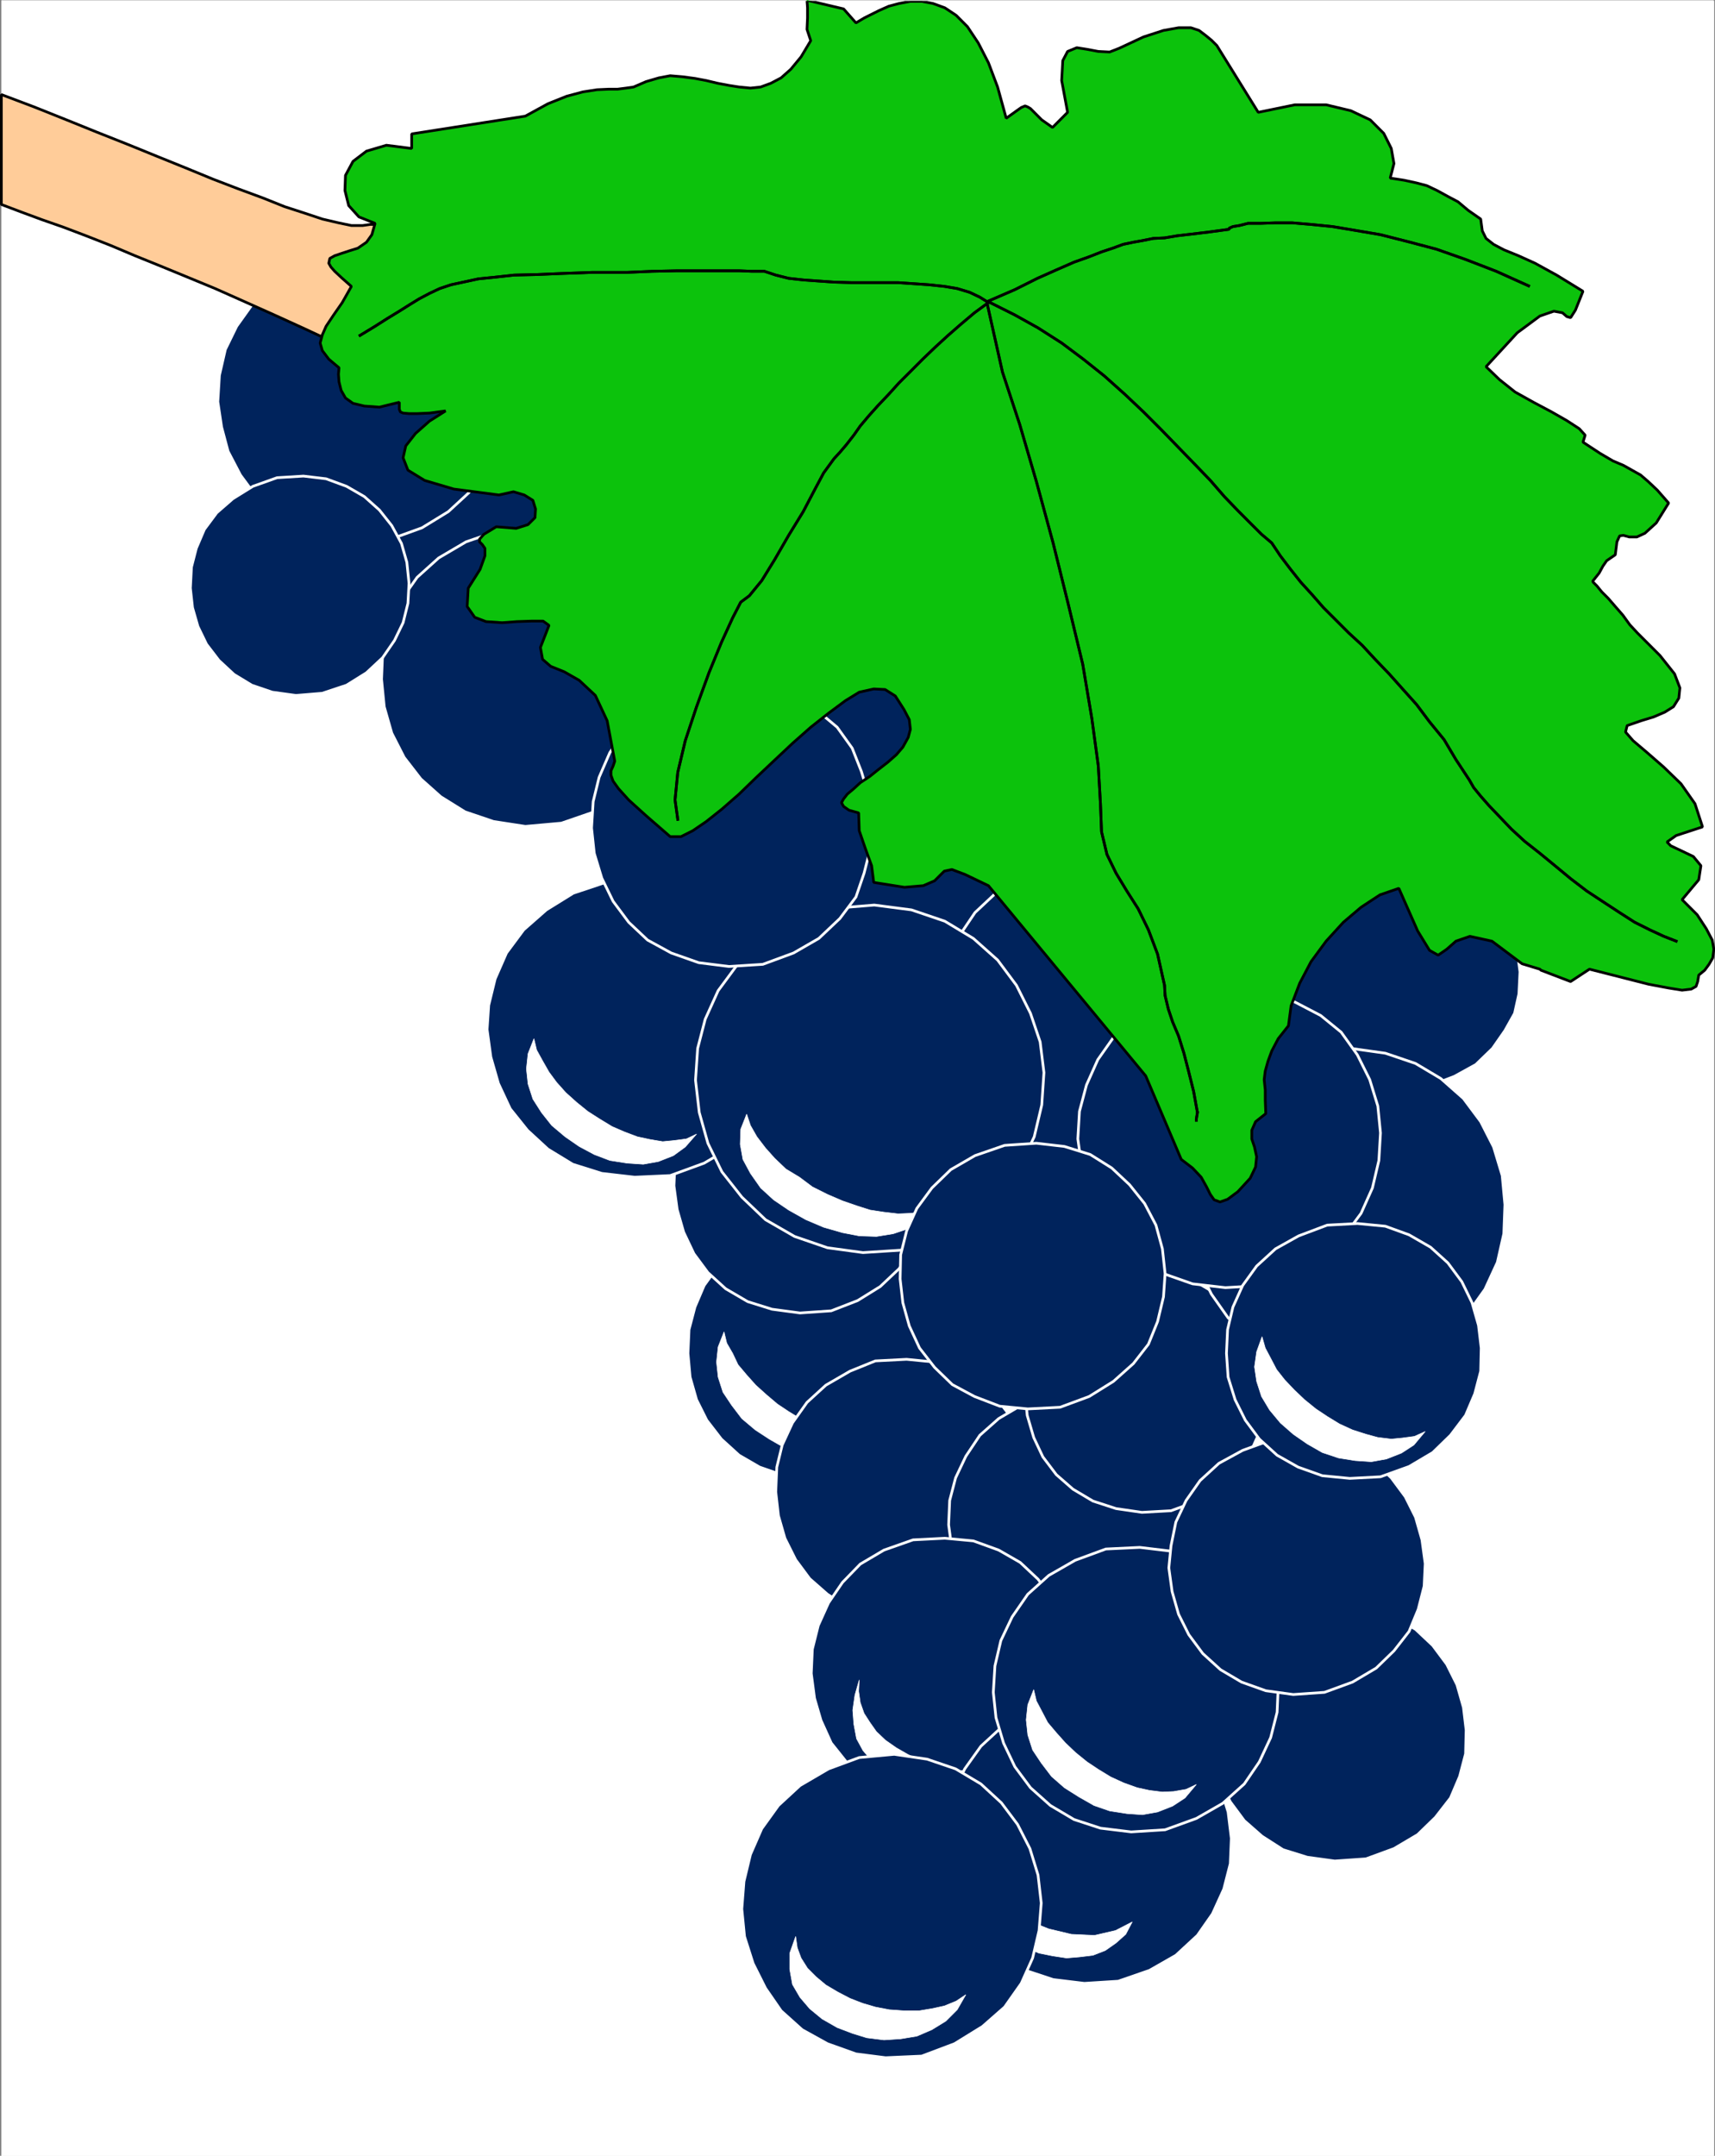 <svg xmlns="http://www.w3.org/2000/svg" width="2382.844" height="2993.499"><rect width="100%" height="100%" fill="#808080" stroke="none"/><defs><clipPath id="a"><path d="M0 0h2379.668v2992.184H0Zm0 0"/></clipPath><clipPath id="b"><path d="M440 0h1940.969v1671H440Zm0 0"/></clipPath></defs><path fill="#fff" d="M1.876 2993.5H2381.23V.354H1.876Zm0 0"/><g clip-path="url(#a)" transform="translate(1.876 1.316)"><path fill="#fff" fill-rule="evenodd" stroke="#fff" stroke-linecap="square" stroke-linejoin="bevel" stroke-miterlimit="10" stroke-width=".729" d="M0 2992.184h2379.355V-.961H0Zm0 0"/></g><path fill="#00235c" fill-rule="evenodd" stroke="#00235c" stroke-linecap="square" stroke-linejoin="bevel" stroke-miterlimit="10" stroke-width=".729" d="m1095.766 1701.214 41.89-2.242 39.7 3.75 31.418 11.934 29.902 17.242 23.188 21.676 20.215 26.207 14.222 29.176 8.961 31.414 3.75 31.468-.73 32.145-8.23 31.418-12.711 29.957-20.946 27.664-25.476 23.969-32.145 19.433-38.191 14.223-43.399 2.238-37.41-3.699-34.383-11.98-28.449-16.465-24.695-22.453-20.215-26.207-14.223-28.45-8.96-31.414-2.97-32.93 1.458-32.925 8.234-31.414 12.762-29.906 19.433-26.938 26.207-23.965 32.875-17.976zm0 0"/><path fill="none" stroke="#fff" stroke-linecap="square" stroke-linejoin="bevel" stroke-miterlimit="10" stroke-width="3.751" d="m1095.766 1701.214 41.89-2.242 39.7 3.75 31.418 11.934 29.902 17.242 23.188 21.676 20.215 26.207 14.222 29.176 8.961 31.414 3.75 31.468-.73 32.145-8.23 31.418-12.711 29.957-20.946 27.664-25.476 23.969-32.145 19.433-38.191 14.223-43.399 2.238-37.41-3.699-34.383-11.98-28.449-16.465-24.695-22.453-20.215-26.207-14.223-28.45-8.96-31.414-2.97-32.93 1.458-32.925 8.234-31.414 12.762-29.906 19.433-26.938 26.207-23.965 32.875-17.976zm0 0"/><path fill="#fff" fill-rule="evenodd" stroke="#fff" stroke-linecap="square" stroke-linejoin="bevel" stroke-miterlimit="10" stroke-width=".729" d="m1230.446 1981.093-14.223 6.723-17.195 2.969-14.223.78-17.922-2.241-17.246-3.75-17.922-6.774-18.703-8.23-17.246-10.473-15.68-10.472-15.007-12.711-14.95-13.442-12.714-14.222-11.985-14.227-7.449-15.734-8.23-14.223-3.75-15.68-8.235 20.942-2.238 20.945 2.238 20.945 6.723 20.946 11.98 17.972 14.227 18.703 18.703 15.735 19.434 12.715 20.941 11.98 21.727 7.45 23.914 4.48 22.457.785 20.941-3.754 19.488-7.5 16.461-11.934zm0 0"/><path fill="#00235c" fill-rule="evenodd" stroke="#00235c" stroke-linecap="square" stroke-linejoin="bevel" stroke-miterlimit="10" stroke-width=".729" d="m1216.223 1889.761 43.399-2.238 38.187 3.75 33.66 11.984 29.957 16.461 24.641 23.914 20.215 26.207 14.226 28.45 10.47 31.414 2.241 33.656-1.46 32.93-7.5 31.464-12.715 31.418-20.942 27.665-26.207 24.695-32.926 19.488-40.379 14.168-43.398 3.024-36.68-5.262-32.199-10.473-29.176-18.703-24.695-21.676-19.434-26.203-14.953-29.906-9.011-31.469-3.7-32.926 1.461-34.386 7.5-30.688 14.223-30.687 20.215-28.446 26.156-23.914 33.656-19.488zm0 0"/><path fill="none" stroke="#fff" stroke-linecap="square" stroke-linejoin="bevel" stroke-miterlimit="10" stroke-width="3.751" d="m1216.223 1889.761 43.399-2.238 38.187 3.75 33.66 11.984 29.957 16.461 24.641 23.914 20.215 26.207 14.226 28.45 10.47 31.414 2.241 33.656-1.46 32.93-7.5 31.464-12.715 31.418-20.942 27.665-26.207 24.695-32.926 19.488-40.379 14.168-43.398 3.024-36.68-5.262-32.199-10.473-29.176-18.703-24.695-21.676-19.434-26.203-14.953-29.906-9.011-31.469-3.7-32.926 1.461-34.386 7.5-30.688 14.223-30.687 20.215-28.446 26.156-23.914 33.656-19.488zm0 0"/><path fill="#00235c" fill-rule="evenodd" stroke="#00235c" stroke-linecap="square" stroke-linejoin="bevel" stroke-miterlimit="10" stroke-width=".729" d="m1240.919 940.968 48.66-3.02 43.398 3.75 37.41 13.493 34.387 19.434 28.445 26.206 22.454 29.907 15.734 32.926 11.934 35.168 3.75 38.191-1.458 37.406-9.015 35.168-15.684 35.899-23.965 31.414-28.445 26.937-38.137 22.453-45.64 17.246-47.88 2.239-41.16-5.262-38.917-11.98-29.907-20.165-29.226-26.207-21.676-29.175-15.734-33.657-10.473-36.68-5.207-36.675.727-38.191 9.746-36.625 16.46-33.708 22.458-32.93 29.175-26.152 37.407-21.726zm0 0"/><path fill="none" stroke="#000" stroke-linecap="square" stroke-linejoin="bevel" stroke-miterlimit="10" stroke-width="3.751" d="m1240.919 940.968 48.66-3.02 43.398 3.75 37.41 13.493 34.387 19.434 28.445 26.206 22.454 29.907 15.734 32.926 11.934 35.168 3.75 38.191-1.458 37.406-9.015 35.168-15.684 35.899-23.965 31.414-28.445 26.937-38.137 22.453-45.64 17.246-47.88 2.239-41.16-5.262-38.917-11.98-29.907-20.165-29.226-26.207-21.676-29.175-15.734-33.657-10.473-36.68-5.207-36.675.727-38.191 9.746-36.625 16.46-33.708 22.458-32.93 29.175-26.152 37.407-21.726zm0 0"/><path fill="#00235c" fill-rule="evenodd" stroke="#00235c" stroke-linecap="square" stroke-linejoin="bevel" stroke-miterlimit="10" stroke-width=".729" d="m1457.915 1935.402 43.398-2.238 38.191 3.75 33.657 11.98 29.902 16.465 25.48 23.965 19.43 26.156 14.227 28.445 10.469 31.418 2.242 34.438-.73 32.144-8.231 31.469-12.766 31.418-20.941 27.664-26.156 24.695-32.926 19.485-40.43 14.222-43.402 2.973-36.625-5.21-33.707-10.524-28.395-17.922-25.476-22.457-19.434-26.207-14.223-29.903-8.965-31.468-4.48-32.875 1.461-33.711 8.23-31.414 14.223-29.961 19.488-29.176 26.153-23.184 34.437-20.214zm0 0"/><path fill="none" stroke="#fff" stroke-linecap="square" stroke-linejoin="bevel" stroke-miterlimit="10" stroke-width="3.751" d="m1457.915 1935.402 43.398-2.238 38.191 3.75 33.657 11.98 29.902 16.465 25.48 23.965 19.43 26.156 14.227 28.445 10.469 31.418 2.242 34.438-.73 32.144-8.231 31.469-12.766 31.418-20.941 27.664-26.156 24.695-32.926 19.485-40.43 14.222-43.402 2.973-36.625-5.21-33.707-10.524-28.395-17.922-25.476-22.457-19.434-26.207-14.223-29.903-8.965-31.468-4.48-32.875 1.461-33.711 8.23-31.414 14.223-29.961 19.488-29.176 26.153-23.184 34.437-20.214zm0 0"/><path fill="#00235c" fill-rule="evenodd" stroke="#00235c" stroke-linecap="square" stroke-linejoin="bevel" stroke-miterlimit="10" stroke-width=".729" d="m574.247 516.667 43.398-2.242 38.192 3.754 33.656 11.98 29.957 17.196 24.64 23.184 20.215 26.207 14.227 28.445L789 656.609l2.242 34.437-.73 32.145-8.231 31.418-12.711 31.469-20.945 27.664-26.207 24.695-32.926 19.434-40.38 15.004-43.398 2.242-36.68-5.266-33.656-10.469-29.175-17.976-24.696-22.403-19.484-26.207-14.223-29.957-8.964-31.418-4.48-32.925 1.51-33.657 8.235-31.418 14.168-29.957 19.488-29.175 26.153-23.184 33.71-19.484zm0 0"/><path fill="none" stroke="#000" stroke-linecap="square" stroke-linejoin="bevel" stroke-miterlimit="10" stroke-width="3.751" d="m574.247 516.667 43.398-2.242 38.192 3.754 33.656 11.98 29.957 17.196 24.64 23.184 20.215 26.207 14.227 28.445L789 656.609l2.242 34.437-.73 32.145-8.231 31.418-12.711 31.469-20.945 27.664-26.207 24.695-32.926 19.434-40.38 15.004-43.398 2.242-36.68-5.266-33.656-10.469-29.175-17.976-24.696-22.403-19.484-26.207-14.223-29.957-8.964-31.418-4.48-32.925 1.51-33.657 8.235-31.418 14.168-29.957 19.488-29.175 26.153-23.184 33.71-19.484zm0 0"/><path fill="#00235c" fill-rule="evenodd" stroke="#00235c" stroke-linecap="square" stroke-linejoin="bevel" stroke-miterlimit="10" stroke-width=".729" d="m1345.692 2503.398 40.375-15.008 34.441-20.941 26.934-24.696 20.945-28.449 13.493-31.414 7.449-32.93 3.023-33.656-3.75-32.926-9.742-32.925-15.684-29.907-20.945-27.718-24.695-23.184-29.957-17.195-35.168-12.762-39.649-3.7-44.129 2.24-40.43 14.222-32.925 19.433-24.695 25.426-19.434 28.445-14.223 31.418-8.23 32.926-1.512 33.711 4.531 34.387 8.961 30.687 14.223 31.414 20.945 26.207 22.457 23.965 28.395 17.922 35.168 11.984 39.7 5.262zm0 0"/><path fill="none" stroke="#fff" stroke-linecap="square" stroke-linejoin="bevel" stroke-miterlimit="10" stroke-width="3.751" d="m1345.692 2503.398 40.375-15.008 34.441-20.941 26.934-24.696 20.945-28.449 13.493-31.414 7.449-32.93 3.023-33.656-3.75-32.926-9.742-32.925-15.684-29.907-20.945-27.718-24.695-23.184-29.957-17.195-35.168-12.762-39.649-3.7-44.129 2.24-40.43 14.222-32.925 19.433-24.695 25.426-19.434 28.445-14.223 31.418-8.23 32.926-1.512 33.711 4.531 34.387 8.961 30.687 14.223 31.414 20.945 26.207 22.457 23.965 28.395 17.922 35.168 11.984 39.7 5.262zm0 0"/><path fill="#fff" fill-rule="evenodd" stroke="#fff" stroke-linecap="square" stroke-linejoin="bevel" stroke-miterlimit="10" stroke-width=".729" d="m1399.563 2446.503-15.734 6.72-15.684 3.753-18.703 1.512h-16.465l-18.703-2.242-17.973-5.262-18.707-6.723-16.46-8.23-15.684-8.961-15.004-10.473-12.711-11.984-8.961-12.711-8.234-12.766-5.262-14.953-2.238-15.68.78-15.734-5.991 20.945-3.024 20.942 1.512 19.488 3.75 20.16 8.96 16.465 13.497 15.734 14.172 14.953 18.754 11.255 19.433 9.69 19.434 5.99 20.945 3.023h22.454l19.488-5.262 19.43-8.235 17.195-12.71zm0 0"/><path fill="#00235c" fill-rule="evenodd" stroke="#00235c" stroke-linecap="square" stroke-linejoin="bevel" stroke-miterlimit="10" stroke-width=".729" d="m1471.407 2361.945 47.101-2.969 42.668 5.207 36.68 11.985 32.926 19.433 27.664 24.695 21.676 29.176 15.734 32.93 10.473 33.707 4.48 36.625-1.46 35.219-9.013 35.168-15.683 34.386-20.945 29.957-29.957 27.668-36.676 20.942-43.403 15.007-47.097 2.97-43.399-5.262-35.949-11.934-32.926-19.484-27.668-24.696-22.453-29.176-15.683-32.144-10.473-35.168-3.75-35.95 2.969-36.679 7.504-35.168 15.683-32.144 22.453-31.47 28.446-26.152 36.68-20.945zm0 0"/><path fill="none" stroke="#fff" stroke-linecap="square" stroke-linejoin="bevel" stroke-miterlimit="10" stroke-width="3.751" d="m1471.407 2361.945 47.101-2.969 42.668 5.207 36.68 11.985 32.926 19.433 27.664 24.695 21.676 29.176 15.734 32.93 10.473 33.707 4.48 36.625-1.46 35.219-9.013 35.168-15.683 34.386-20.945 29.957-29.957 27.668-36.676 20.942-43.403 15.007-47.097 2.97-43.399-5.262-35.949-11.934-32.926-19.484-27.668-24.696-22.453-29.176-15.683-32.144-10.473-35.168-3.75-35.95 2.969-36.679 7.504-35.168 15.683-32.144 22.453-31.47 28.446-26.152 36.68-20.945zm0 0"/><path fill="#fff" fill-rule="evenodd" stroke="#fff" stroke-linecap="square" stroke-linejoin="bevel" stroke-miterlimit="10" stroke-width=".729" d="m818.962 1085.39-15.735 5.211-17.195 3.02h-19.485l-19.433-3.02-20.945-5.992-20.942-8.23-20.945-8.961-20.996-11.985-17.922-12.71-18.707-14.227-15.73-15.735-12.715-15.68-10.473-15.734-6.719-17.191-3.754-17.196 1.512-15.734-11.98 22.457-5.266 23.184 1.512 22.453 7.503 22.457 11.93 20.945 15.735 19.434 19.433 17.242 22.457 15.684 23.184 11.253 24.695 9.692 25.477 5.988 24.695 3.024 23.184-3.024 22.457-5.988 19.433-13.442zm754.198 1583.371-23.187 11.93-29.226 6.773-32.145-1.508-31.418-7.503-29.957-11.93-25.426-17.246-15.734-20.946-5.938-24.695-5.261 19.485-1.512 17.195 3.75 17.191 8.234 14.223 10.47 12.715 14.226 10.472 15.734 9.743 17.922 7.5 18.703 3.754 19.484 2.968 17.922-1.511 18.707-2.239 17.243-6.722 14.953-10.473 13.441-11.98zm0 0"/><path fill="#00235c" fill-rule="evenodd" stroke="#00235c" stroke-linecap="square" stroke-linejoin="bevel" stroke-miterlimit="10" stroke-width=".729" d="m459.782 358.804 46.422-3.75 43.347 5.207 36.68 12.766 32.926 19.433 26.933 23.965 22.457 29.907 15.735 31.418 10.472 35.167 3.7 35.165-.73 36.68-9.743 35.167-14.223 34.438-22.402 29.906-28.45 26.207-36.675 22.453-43.402 15.684-47.149 2.293-42.617-5.262-38.191-12.715-32.875-19.484-26.934-25.426-20.996-28.445-17.195-32.926-8.961-33.66-5.262-35.164 2.238-36.68 8.235-35.898 15.734-32.196 22.453-31.418 28.395-26.207 36.68-20.941zm0 0"/><path fill="none" stroke="#fff" stroke-linecap="square" stroke-linejoin="bevel" stroke-miterlimit="10" stroke-width="3.751" d="m459.782 358.804 46.422-3.75 43.347 5.207 36.68 12.766 32.926 19.433 26.933 23.965 22.457 29.907 15.735 31.418 10.472 35.167 3.7 35.165-.73 36.68-9.743 35.167-14.223 34.438-22.402 29.906-28.45 26.207-36.675 22.453-43.402 15.684-47.149 2.293-42.617-5.262-38.191-12.715-32.875-19.484-26.934-25.426-20.996-28.445-17.195-32.926-8.961-33.66-5.262-35.164 2.238-36.68 8.235-35.898 15.734-32.196 22.453-31.418 28.395-26.207 36.68-20.941zm0 0"/><path fill="#00235c" fill-rule="evenodd" stroke="#00235c" stroke-linecap="square" stroke-linejoin="bevel" stroke-miterlimit="10" stroke-width=".729" d="m1642.711 1566.535-44.855 23.914-42.672 14.222-41.887 3.75-40.43-3.75-36.628-11.984-34.438-17.922-29.902-23.234-24.695-29.176-19.488-32.93-14.954-35.168-7.5-35.168v-38.136l7.5-38.918 17.196-38.188 24.695-36.629 35.95-33.707 23.183-13.441zm0 0"/><path fill="none" stroke="#fff" stroke-linecap="square" stroke-linejoin="bevel" stroke-miterlimit="10" stroke-width="3.751" d="m1642.711 1566.535-44.855 23.914-42.672 14.222-41.887 3.75-40.43-3.75-36.628-11.984-34.438-17.922-29.902-23.234-24.695-29.176-19.488-32.93-14.954-35.168-7.5-35.168v-38.136l7.5-38.918 17.196-38.188 24.695-36.629 35.95-33.707 23.183-13.441zm0 0"/><path fill="#00235c" fill-rule="evenodd" stroke="#00235c" stroke-linecap="square" stroke-linejoin="bevel" stroke-miterlimit="10" stroke-width=".729" d="m1985.426 1508.128 35.168-13.441 29.907-16.46 23.234-22.458 17.195-24.695 13.442-23.965 5.992-26.938 1.508-30.632-3.75-28.45-8.23-27.715-12.716-26.156-18.703-23.234-21.672-20.945-26.207-14.223-29.957-10.473-35.898-3.699-37.406 2.242-35.168 12.711-30.688 17.192-23.183 20.945-17.196 24.695-12.71 27.719-6.774 27.664-1.457 29.957 2.969 28.395 8.96 26.207 12.766 23.964 17.192 23.184 22.457 20.945 26.152 14.223 31.418 10.473 35.168 5.261zm0 0"/><path fill="none" stroke="#fff" stroke-linecap="square" stroke-linejoin="bevel" stroke-miterlimit="10" stroke-width="3.751" d="m1985.426 1508.128 35.168-13.441 29.907-16.46 23.234-22.458 17.195-24.695 13.442-23.965 5.992-26.938 1.508-30.632-3.75-28.45-8.23-27.715-12.716-26.156-18.703-23.234-21.672-20.945-26.207-14.223-29.957-10.473-35.898-3.699-37.406 2.242-35.168 12.711-30.688 17.192-23.183 20.945-17.196 24.695-12.71 27.719-6.774 27.664-1.457 29.957 2.969 28.395 8.96 26.207 12.766 23.964 17.192 23.184 22.457 20.945 26.152 14.223 31.418 10.473 35.168 5.261zm0 0"/><path fill="#00235c" fill-rule="evenodd" stroke="#00235c" stroke-linecap="square" stroke-linejoin="bevel" stroke-miterlimit="10" stroke-width=".729" d="m1154.899 1820.21 36.68-14.226 31.418-19.484 26.152-24.696 20.945-27.664 12.766-31.418 8.23-31.469 1.457-32.144-4.48-34.438-8.96-31.418-14.224-28.445-19.433-26.152-25.477-23.969-28.394-16.46-31.469-11.985-38.137-3.75-42.668 2.238-39.648 14.223-33.656 20.214-26.207 23.188-19.434 29.176-14.223 29.957-8.234 31.414-1.508 33.656 4.48 32.93 9.012 31.468 14.223 29.903 19.434 26.207 24.695 22.457 30.687 17.922 33.657 10.523 38.918 5.211zm0 0"/><path fill="none" stroke="#fff" stroke-linecap="square" stroke-linejoin="bevel" stroke-miterlimit="10" stroke-width="3.751" d="m1154.899 1820.21 36.68-14.226 31.418-19.484 26.152-24.696 20.945-27.664 12.766-31.418 8.23-31.469 1.457-32.144-4.48-34.438-8.96-31.418-14.224-28.445-19.433-26.152-25.477-23.969-28.394-16.46-31.469-11.985-38.137-3.75-42.668 2.238-39.648 14.223-33.656 20.214-26.207 23.188-19.434 29.176-14.223 29.957-8.234 31.414-1.508 33.656 4.48 32.93 9.012 31.468 14.223 29.903 19.434 26.207 24.695 22.457 30.687 17.922 33.657 10.523 38.918 5.211zm0 0"/><path fill="#00235c" fill-rule="evenodd" stroke="#00235c" stroke-linecap="square" stroke-linejoin="bevel" stroke-miterlimit="10" stroke-width=".729" d="m843.602 1224.55 50.172-4.48 45.64 5.21 38.919 15.005 35.168 19.433 29.175 26.207 23.184 29.903 17.195 33.71 10.473 36.626 3.75 38.191-1.512 35.164-8.96 36.68-15.735 35.168-23.184 32.926-31.418 28.394-38.136 22.457-47.149 17.246-49.39 2.238-45.641-5.261-40.43-12.711-34.386-20.946-28.446-26.207-23.965-29.906-16.414-35.168-10.523-36.676-5.211-38.191 2.242-33.656 8.961-36.676 15.734-35.898 23.914-32.2 31.47-27.664 37.405-23.183zm0 0"/><path fill="none" stroke="#fff" stroke-linecap="square" stroke-linejoin="bevel" stroke-miterlimit="10" stroke-width="3.751" d="m843.602 1224.55 50.172-4.48 45.64 5.21 38.919 15.005 35.168 19.433 29.175 26.207 23.184 29.903 17.195 33.71 10.473 36.626 3.75 38.191-1.512 35.164-8.96 36.68-15.735 35.168-23.184 32.926-31.418 28.394-38.136 22.457-47.149 17.246-49.39 2.238-45.641-5.261-40.43-12.711-34.386-20.946-28.446-26.207-23.965-29.906-16.414-35.168-10.523-36.676-5.211-38.191 2.242-33.656 8.961-36.676 15.734-35.898 23.914-32.2 31.47-27.664 37.405-23.183zm0 0"/><path fill="#00235c" fill-rule="evenodd" stroke="#00235c" stroke-linecap="square" stroke-linejoin="bevel" stroke-miterlimit="10" stroke-width=".729" d="m1823.032 2232.476 41.941-2.969 38.863 4.48 32.93 11.2 29.957 17.246 23.914 22.457 19.485 26.152 14.222 28.446 8.961 31.418 3.754 31.468-.781 32.926-8.234 31.418-12.711 29.906-20.946 26.934-24.695 23.969-32.926 19.43-38.867 14.226-43.398 3.02-38.192-5.262-33.656-10.473-29.176-18.703-24.695-21.672-19.434-26.207-14.222-29.176-9.743-31.468-2.242-31.418 1.512-32.145 7.45-31.469 13.495-29.906 19.434-27.664 26.207-23.238 32.926-18.703zm0 0"/><path fill="none" stroke="#fff" stroke-linecap="square" stroke-linejoin="bevel" stroke-miterlimit="10" stroke-width="3.751" d="m1823.032 2232.476 41.941-2.969 38.863 4.48 32.93 11.2 29.957 17.246 23.914 22.457 19.485 26.152 14.222 28.446 8.961 31.418 3.754 31.468-.781 32.926-8.234 31.418-12.711 29.906-20.946 26.934-24.695 23.969-32.926 19.43-38.867 14.226-43.398 3.02-38.192-5.262-33.656-10.473-29.176-18.703-24.695-21.672-19.434-26.207-14.222-29.176-9.743-31.468-2.242-31.418 1.512-32.145 7.45-31.469 13.495-29.906 19.434-27.664 26.207-23.238 32.926-18.703zm0 0"/><path fill="#00235c" fill-rule="evenodd" stroke="#00235c" stroke-linecap="square" stroke-linejoin="bevel" stroke-miterlimit="10" stroke-width=".729" d="m1627.032 2097.796 36.676-13.441 29.906-17.973 24.695-23.968 18.703-24.696 12.715-28.394 6.719-29.957 2.242-30.688-3.7-29.902-9.015-29.957-13.441-26.207-17.973-24.645-23.914-20.996-26.937-15.683-31.465-11.98-36.63-3.755-39.698 3.024-35.899 12.71-31.414 17.926-23.969 22.453-19.43 26.207-11.984 27.665-7.449 29.957-1.512 29.906 2.97 29.957 9.01 30.687 12.716 26.938 18.703 24.695 23.184 20.215 27.667 16.461 32.196 10.473 35.898 5.21zm0 0"/><path fill="none" stroke="#fff" stroke-linecap="square" stroke-linejoin="bevel" stroke-miterlimit="10" stroke-width="3.751" d="m1627.032 2097.796 36.676-13.441 29.906-17.973 24.695-23.968 18.703-24.696 12.715-28.394 6.719-29.957 2.242-30.688-3.7-29.902-9.015-29.957-13.441-26.207-17.973-24.645-23.914-20.996-26.937-15.683-31.465-11.98-36.63-3.755-39.698 3.024-35.899 12.71-31.414 17.926-23.969 22.453-19.43 26.207-11.984 27.665-7.449 29.957-1.512 29.906 2.97 29.957 9.01 30.687 12.716 26.938 18.703 24.695 23.184 20.215 27.667 16.461 32.196 10.473 35.898 5.21zm0 0"/><path fill="#00235c" fill-rule="evenodd" stroke="#00235c" stroke-linecap="square" stroke-linejoin="bevel" stroke-miterlimit="10" stroke-width=".729" d="m1160.11 1261.226 54.652-4.48 51.633 6.722 46.367 15.735 39.649 23.914 33.656 29.957 26.207 35.168 19.484 38.867 13.446 39.7 5.262 42.616-3.024 44.91-10.473 44.18-19.433 40.379-26.207 38.191-36.676 32.926-44.129 26.153-53.871 19.488-57.625 3.7-49.39-6.724-45.637-15.683-40.38-23.235-32.925-31.418-27.719-35.168-19.433-39.644-11.985-42.672-5.207-44.91 2.969-44.129 10.473-40.43 17.972-39.648 27.664-37.406 35.168-31.418 45.64-27.664zm0 0"/><path fill="none" stroke="#fff" stroke-linecap="square" stroke-linejoin="bevel" stroke-miterlimit="10" stroke-width="3.751" d="m1160.11 1261.226 54.652-4.48 51.633 6.722 46.367 15.735 39.649 23.914 33.656 29.957 26.207 35.168 19.484 38.867 13.446 39.7 5.262 42.616-3.024 44.91-10.473 44.18-19.433 40.379-26.207 38.191-36.676 32.926-44.129 26.153-53.871 19.488-57.625 3.7-49.39-6.724-45.637-15.683-40.38-23.235-32.925-31.418-27.719-35.168-19.433-39.644-11.985-42.672-5.207-44.91 2.969-44.129 10.473-40.43 17.972-39.648 27.664-37.406 35.168-31.418 45.64-27.664zm0 0"/><path fill="#00235c" fill-rule="evenodd" stroke="#00235c" stroke-linecap="square" stroke-linejoin="bevel" stroke-miterlimit="10" stroke-width=".729" d="m1824.544 1459.519 52.359-3.75 47.93 6.723 41.89 14.222 35.168 20.946 31.414 27.715 23.97 32.144 17.92 35.168 11.981 39.703 3.754 40.375-1.511 40.43-8.961 39.648-17.246 37.406-24.645 34.442-32.195 29.902-41.16 23.239-47.88 18.703-53.87 3.699-47.153-6.719-41.886-14.226-36.68-22.454-31.414-26.937-23.188-32.926-17.972-36.625-11.985-38.191-3.699-40.375 2.242-40.43 8.961-38.922 17.191-38.137 24.696-33.707 32.93-29.175 40.43-24.696zm0 0"/><path fill="none" stroke="#fff" stroke-linecap="square" stroke-linejoin="bevel" stroke-miterlimit="10" stroke-width="3.751" d="m1824.544 1459.519 52.359-3.75 47.93 6.723 41.89 14.222 35.168 20.946 31.414 27.715 23.97 32.144 17.92 35.168 11.981 39.703 3.754 40.375-1.511 40.43-8.961 39.648-17.246 37.406-24.645 34.442-32.195 29.902-41.16 23.239-47.88 18.703-53.87 3.699-47.153-6.719-41.886-14.226-36.68-22.454-31.414-26.937-23.188-32.926-17.972-36.625-11.985-38.191-3.699-40.375 2.242-40.43 8.961-38.922 17.191-38.137 24.696-33.707 32.93-29.175 40.43-24.696zm0 0"/><path fill="#00235c" fill-rule="evenodd" stroke="#00235c" stroke-linecap="square" stroke-linejoin="bevel" stroke-miterlimit="10" stroke-width=".729" d="m1536.481 2150.94 47.152-2.241 43.399 5.21 36.676 11.985 32.148 19.434 27.664 24.695 22.453 29.226 15.735 32.145 10.472 34.438 3.754 36.68-1.512 35.167-8.96 35.168-15.735 33.656-20.945 30.688-29.957 26.933-36.625 20.946-43.403 15.734-47.148 2.969-42.672-5.211-36.625-11.98-32.926-19.485-27.668-24.695-21.722-29.18-15.735-32.926-10.472-35.168-3.7-35.168 2.239-36.675 8.234-35.168 15.68-32.93 21.726-31.414 29.176-26.156 36.63-20.996zm0 0"/><path fill="none" stroke="#fff" stroke-linecap="square" stroke-linejoin="bevel" stroke-miterlimit="10" stroke-width="3.751" d="m1536.481 2150.94 47.152-2.241 43.399 5.21 36.676 11.985 32.148 19.434 27.664 24.695 22.453 29.226 15.735 32.145 10.472 34.438 3.754 36.68-1.512 35.167-8.96 35.168-15.735 33.656-20.945 30.688-29.957 26.933-36.625 20.946-43.403 15.734-47.148 2.969-42.672-5.211-36.625-11.98-32.926-19.485-27.668-24.695-21.722-29.18-15.735-32.926-10.472-35.168-3.7-35.168 2.239-36.675 8.234-35.168 15.68-32.93 21.726-31.414 29.176-26.156 36.63-20.996zm0 0"/><path fill="#00235c" fill-rule="evenodd" stroke="#00235c" stroke-linecap="square" stroke-linejoin="bevel" stroke-miterlimit="10" stroke-width=".729" d="m693.243 736.687 50.12-3.754 44.13 5.211 39.699 14.223 33.656 19.484 27.664 26.156 23.188 29.957 17.242 34.438 10.473 35.168 3.75 38.137-1.508 37.41-9.016 36.676-15.68 35.167-23.187 31.418-30.684 27.715-37.41 23.188-45.64 15.73-50.118 4.485-44.183-6.774-39.649-13.441-33.656-20.946-27.715-24.695-23.187-29.957-17.192-33.656-10.472-36.68-3.75-38.137 1.511-36.68 8.961-38.187 15.735-33.656 23.183-32.93 29.907-26.933 38.187-22.457zm0 0"/><path fill="none" stroke="#fff" stroke-linecap="square" stroke-linejoin="bevel" stroke-miterlimit="10" stroke-width="3.751" d="m693.243 736.687 50.12-3.754 44.13 5.211 39.699 14.223 33.656 19.484 27.664 26.156 23.188 29.957 17.242 34.438 10.473 35.168 3.75 38.137-1.508 37.41-9.016 36.676-15.68 35.167-23.187 31.418-30.684 27.715-37.41 23.188-45.64 15.73-50.118 4.485-44.183-6.774-39.649-13.441-33.656-20.946-27.715-24.695-23.187-29.957-17.192-33.656-10.472-36.68-3.75-38.137 1.511-36.68 8.961-38.187 15.735-33.656 23.183-32.93 29.907-26.933 38.187-22.457zm0 0"/><path fill="#00235c" fill-rule="evenodd" stroke="#00235c" stroke-linecap="square" stroke-linejoin="bevel" stroke-miterlimit="10" stroke-width=".729" d="m976.825 952.171 47.148-2.242 41.887 3.754 36.68 12.711 32.875 20.215 27.718 23.184 20.942 29.175 12.715 32.2 10.472 34.386 3.75 36.676-1.511 35.168-8.961 35.168-11.254 32.93-22.403 29.957-29.226 27.664-35.117 20.214-42.668 15.735-47.153 2.969-41.886-5.262-38.192-13.442-32.875-17.976-26.207-24.695-21.722-29.176-15.684-32.145-10.473-34.437-3.75-35.168 2.239-36.68 8.234-33.656 14.953-34.438 20.941-29.906 29.231-26.203 36.625-20.945zm0 0"/><path fill="none" stroke="#fff" stroke-linecap="square" stroke-linejoin="bevel" stroke-miterlimit="10" stroke-width="3.751" d="m976.825 952.171 47.148-2.242 41.887 3.754 36.68 12.711 32.875 20.215 27.718 23.184 20.942 29.175 12.715 32.2 10.472 34.386 3.75 36.676-1.511 35.168-8.961 35.168-11.254 32.93-22.403 29.957-29.226 27.664-35.117 20.214-42.668 15.735-47.153 2.969-41.886-5.262-38.192-13.442-32.875-17.976-26.207-24.695-21.722-29.176-15.684-32.145-10.473-34.437-3.75-35.168 2.239-36.68 8.234-33.656 14.953-34.438 20.941-29.906 29.231-26.203 36.625-20.945zm0 0"/><path fill="#00235c" fill-rule="evenodd" stroke="#00235c" stroke-linecap="square" stroke-linejoin="bevel" stroke-miterlimit="10" stroke-width=".729" d="m1665.169 1375.69 49.39-3.75 45.64 6.774 38.919 12.711 35.894 18.703 28.45 23.188 22.453 31.414 17.195 34.438 11.254 36.68 3.7 37.405-2.243 38.141-8.961 38.187-15.734 35.168-23.915 32.196-29.957 29.18-38.867 22.453-45.64 16.464-50.172 2.97-45.637-5.263-40.379-14.171-34.437-20.215-28.45-26.207-23.183-31.414-17.192-33.657-10.472-38.191-5.262-37.406 2.238-38.192 9.743-36.625 15.734-35.168 23.187-32.925 31.414-24.696 38.137-22.457zm0 0"/><path fill="none" stroke="#fff" stroke-linecap="square" stroke-linejoin="bevel" stroke-miterlimit="10" stroke-width="3.751" d="m1665.169 1375.69 49.39-3.75 45.64 6.774 38.919 12.711 35.894 18.703 28.45 23.188 22.453 31.414 17.195 34.438 11.254 36.68 3.7 37.405-2.243 38.141-8.961 38.187-15.734 35.168-23.915 32.196-29.957 29.18-38.867 22.453-45.64 16.464-50.172 2.97-45.637-5.263-40.379-14.171-34.437-20.215-28.45-26.207-23.183-31.414-17.192-33.657-10.472-38.191-5.262-37.406 2.238-38.192 9.743-36.625 15.734-35.168 23.187-32.925 31.414-24.696 38.137-22.457zm0 0"/><path fill="#00235c" fill-rule="evenodd" stroke="#00235c" stroke-linecap="square" stroke-linejoin="bevel" stroke-miterlimit="10" stroke-width=".729" d="m1765.461 1999.796 41.887-3.02 38.918 4.481 32.93 11.254 29.906 17.192 23.965 22.457 19.434 26.203 14.222 28.394 8.961 31.47 4.48 32.929-1.456 31.414-8.235 32.148-12.71 30.684-20.997 26.937-24.695 23.965-32.875 19.434-38.918 14.223-43.402 3.023-38.188-5.262-33.656-11.984-29.176-17.192-24.695-22.457-19.434-26.207-14.223-28.394-8.96-31.465-4.536-32.875 3.024-30.688 6.719-32.93 14.222-29.956 19.434-27.664 26.207-23.965 32.93-17.977zm0 0"/><path fill="none" stroke="#fff" stroke-linecap="square" stroke-linejoin="bevel" stroke-miterlimit="10" stroke-width="3.751" d="m1765.461 1999.796 41.887-3.02 38.918 4.481 32.93 11.254 29.906 17.192 23.965 22.457 19.434 26.203 14.222 28.394 8.961 31.47 4.48 32.929-1.456 31.414-8.235 32.148-12.71 30.684-20.997 26.937-24.695 23.965-32.875 19.434-38.918 14.223-43.402 3.023-38.188-5.262-33.656-11.984-29.176-17.192-24.695-22.457-19.434-26.207-14.223-28.394-8.96-31.465-4.536-32.875 3.024-30.688 6.719-32.93 14.222-29.956 19.434-27.664 26.207-23.965 32.93-17.977zm0 0"/><path fill="#00235c" fill-rule="evenodd" stroke="#00235c" stroke-linecap="square" stroke-linejoin="bevel" stroke-miterlimit="10" stroke-width=".729" d="m1193.82 2440.511 48.61-4.48 45.637 6.722 39.648 13.493 35.168 20.945 28.446 26.207 22.457 29.902 17.191 33.656 11.254 36.68 4.48 38.918-3.019 38.137-8.96 38.191-15.735 35.168-23.188 32.926-30.683 26.938-38.868 23.964-45.64 17.192-50.172 2.242-41.16-5.262-39.649-14.172-35.168-19.484-29.175-26.207-21.672-31.418-17.246-34.387-11.93-37.457-3.75-38.136 2.969-38.192 9.011-37.406 15.684-35.898 23.184-32.196 29.957-27.668 39.648-23.183zm0 0"/><path fill="none" stroke="#fff" stroke-linecap="square" stroke-linejoin="bevel" stroke-miterlimit="10" stroke-width="3.751" d="m1193.82 2440.511 48.61-4.48 45.637 6.722 39.648 13.493 35.168 20.945 28.446 26.207 22.457 29.902 17.191 33.656 11.254 36.68 4.48 38.918-3.019 38.137-8.96 38.191-15.735 35.168-23.188 32.926-30.683 26.938-38.868 23.964-45.64 17.192-50.172 2.242-41.16-5.262-39.649-14.172-35.168-19.484-29.175-26.207-21.672-31.418-17.246-34.387-11.93-37.457-3.75-38.136 2.969-38.192 9.011-37.406 15.684-35.898 23.184-32.196 29.957-27.668 39.648-23.183zm0 0"/><path fill="#00235c" fill-rule="evenodd" stroke="#00235c" stroke-linecap="square" stroke-linejoin="bevel" stroke-miterlimit="10" stroke-width=".729" d="m384.965 663.328 36.68-2.239 31.418 3.75 28.445 10.473 24.696 14.223 20.945 18.703 17.191 21.676 13.442 24.695 7.504 26.203 3.02 29.18-1.509 27.715-6.722 26.937-11.985 24.695-16.46 23.914-22.458 20.942-27.664 17.246-33.707 11.203-36.629 3.02-32.925-4.532-28.45-9.691-24.695-15.004-20.941-19.434-17.196-22.457-11.98-24.695-7.504-26.152-2.969-26.989 1.512-29.175 6.719-26.153 11.203-26.207 17.246-23.183 22.402-19.489 27.715-17.191zm0 0"/><path fill="none" stroke="#fff" stroke-linecap="square" stroke-linejoin="bevel" stroke-miterlimit="10" stroke-width="3.751" d="m384.965 663.328 36.68-2.239 31.418 3.75 28.445 10.473 24.696 14.223 20.945 18.703 17.191 21.676 13.442 24.695 7.504 26.203 3.02 29.18-1.509 27.715-6.722 26.937-11.985 24.695-16.46 23.914-22.458 20.942-27.664 17.246-33.707 11.203-36.629 3.02-32.925-4.532-28.45-9.691-24.695-15.004-20.941-19.434-17.196-22.457-11.98-24.695-7.504-26.152-2.969-26.989 1.512-29.175 6.719-26.153 11.203-26.207 17.246-23.183 22.402-19.489 27.715-17.191zm0 0"/><path fill="#fc9" fill-rule="evenodd" stroke="#fc9" stroke-linecap="square" stroke-linejoin="bevel" stroke-miterlimit="10" stroke-width=".729" d="M1.876 283.937V131.285l45.64 17.242 44.91 17.926 42.618 17.242 43.398 17.195 40.43 16.461 38.918 15.734 38.136 15.684 35.168 13.492 34.438 12.715 29.906 11.98 27.664 8.961 24.7 8.235 22.453 5.262 17.972 3.75h15.684l10.523-1.512h98v236.43l-49.39-24.696-48.61-23.183-45.691-22.453-44.856-20.946-42.672-19.433-41.886-18.704-40.43-17.976-38.137-15.734-38.14-15.68-35.164-14.223-33.711-14.226-34.387-13.493-31.414-11.93-29.957-10.472-28.45-10.523zm0 0"/><path fill="none" stroke="#000" stroke-linecap="square" stroke-linejoin="bevel" stroke-miterlimit="10" stroke-width="3.751" d="M1.876 283.937V131.285l45.64 17.242 44.91 17.926 42.618 17.242 43.398 17.195 40.43 16.461 38.918 15.734 38.136 15.684 35.168 13.492 34.438 12.715 29.906 11.98 27.664 8.961 24.7 8.235 22.453 5.262 17.972 3.75h15.684l10.523-1.512h98v236.43l-49.39-24.696-48.61-23.183-45.691-22.453-44.856-20.946-42.672-19.433-41.886-18.704-40.43-17.976-38.137-15.734-38.14-15.68-35.164-14.223-33.711-14.226-34.387-13.493-31.414-11.93-29.957-10.472-28.45-10.523zm0 0"/><path fill="#0cc20c" fill-rule="evenodd" stroke="#0cc20c" stroke-linecap="square" stroke-linejoin="bevel" stroke-miterlimit="10" stroke-width=".729" d="m2141.051 1347.246 41.157 15.734 26.207-17.195 47.097 11.984 35.168 8.961 27.719 5.21 18.703 3.02 12.711-1.507 6.723-3.754 2.238-6.719 1.512-8.96 8.23-6.774 5.992-8.18 5.211-9.016 1.512-11.98-2.242-12.715-8.23-15.68-12.712-19.484-20.945-20.945 23.184-27.664 2.968-19.489-10.468-12.71-17.196-8.231-14.222-6.723-5.211-5.261 12.715-8.961 36.625-11.985-10.473-32.195-19.434-27.668-23.964-23.184-23.184-20.215-19.434-16.464-10.472-11.98 2.238-8.962 19.434-6.722 17.246-5.262 15.683-6.719 11.98-7.504 7.505-11.984 1.457-14.172-7.45-19.484-20.214-25.426-31.418-31.414-10.469-11.254-9.746-13.442-10.469-11.984-9.742-11.254-8.965-8.96-6.719-8.231-5.261-5.262-.73-1.461 8.96-11.254 5.262-9.687 5.21-7.504 11.985-8.23 2.238-17.977 3.75-8.23 5.211-.731 8.235 2.242h10.468l11.254-5.211 15.684-14.223 17.246-27.718-15.734-17.922-12.715-11.985-10.469-9.011-11.984-6.723-11.985-6.719-14.222-5.992-17.922-10.473-23.965-15.734 3.02-9.691-8.231-9.012-17.246-11.203L2156 572.05l-25.422-13.497-25.426-14.172-21.727-17.242-18.703-17.976 43.399-47.098 31.418-23.238 19.484-6.72 11.93 2.24 5.992 5.265 5.262 1.508 6.722-10.524 10.473-26.152-36.629-22.457-29.957-16.465-23.184-10.469-20.214-8.234-14.223-7.5-10.473-8.235-5.21-10.472-2.239-16.461-17.246-11.985-14.223-11.93-14.172-7.503-15.004-8.23-14.222-6.723-14.172-3.75-17.246-3.75-19.434-2.973 5.211-20.215-3.699-20.941-10.473-20.945-18.758-18.754-26.933-12.715-34.387-8.23h-43.398l-50.903 10.472-57.57-92.793-7.504-7.45-8.23-6.718-8.961-6.773-11.254-3.754h-17.192l-20.945 3.754-27.719 9.011-33.656 15.684-13.441 5.262-15.735-.782-15.734-2.972-14.172-2.239-12.762 5.211-6.722 12.762-1.512 27.668 8.234 44.129-20.945 20.996-14.953-10.523-8.96-8.965-6.724-6.719-3.75-2.242-3.75-1.508-5.261 2.238-7.453 5.262-13.493 9.691-11.984-43.398-12.71-33.656-14.224-27.668-14.953-22.453-15.683-15.735-15.735-10.472-16.46-5.993-15.684-2.968h-15.735l-15.734 2.968-14.223 3.754-13.441 5.989-10.473 5.21-10.472 5.262-7.5 4.48-3.754 2.243-17.192-19.434-50.85-11.983.73 10.473V25.05l-.73 15.735 5.21 15.683-13.44 22.453-14.223 17.196-13.496 11.98-14.223 7.504-14.223 5.211-14.172 1.512-15.734-1.512-14.223-2.242-15.683-2.969-15.73-3.75-15.735-2.973-17.195-2.289-17.192-1.46-15.734 2.968-17.922 5.262-17.246 7.453-10.473 1.512-11.984 1.508h-12.711l-15.684.73-19.484 3.023-22.453 5.989-26.156 10.472-31.415 17.196-157.918 24.695v20.215l-35.167-4.48-27.665 8.18-18.703 14.222-10.472 19.484-.73 20.945 5.21 20.946 14.223 15.734 22.457 8.961-4.48 15.734-7.505 10.47-11.98 8.234-11.984 3.75-11.203 3.699-8.961 3.023-6.774 3.75-1.457 6.719 2.969 5.21 5.262 5.993 10.472 9.742 12.711 11.203-12.71 22.454-11.985 17.246-10.469 15.683-5.262 11.98-2.972 11.255 2.972 10.472 9.012 11.93 14.223 11.984-.781 9.012.78 10.473 2.97 11.933 5.992 10.524 10.472 7.449 15.735 3.75 20.945 1.512 27.664-6.774v9.742l1.512 3.754 3.75 1.512 8.23.727h11.203l17.192-.727 22.457-3.023L596.7 584.76l-19.434 17.196-13.492 17.242-3.7 16.465 6.723 17.191 23.184 14.227 40.43 11.98 62.832 8.23 20.215-4.48 14.953 4.48 11.98 7.454 3.7 11.98-.727 11.984-9.742 9.743-16.465 5.21-27.664-2.242-17.196 10.473-5.992 6.723v3.75l3.754 3.75 3.7 5.265v10.47l-6.723 18.706-16.465 26.152-1.457 25.477 10.473 14.953 15.68 5.992 22.456 1.512 20.215-1.512 20.945-.73h15.68l8.234 5.941-11.933 30.688 2.973 16.46 11.253 9.743 18.704 7.504 20.941 11.93 22.457 20.996 16.41 35.168 10.524 56.113-2.29 6.719-2.972 6.722v5.992l2.973 8.23 7.5 10.474 14.222 15.734 23.969 21.672 33.656 29.23h14.953l16.461-8.234 18.707-12.762 21.672-17.195 23.965-20.942 23.187-22.457 26.204-24.695 24.695-23.184 25.426-22.457 24.695-19.433 23.184-17.242 19.488-11.985 20.16-4.48 15.734.781 14.223 8.961 11.984 18.703 7.45 14.223 1.511 13.441-3.02 11.254-7.452 13.445-8.961 10.47-11.98 10.527-13.497 10.468-11.199 8.961-13.496 8.965-8.961 8.23-8.96 7.504-5.263 6.72-2.968 5.26 2.968 5.212 7.5 5.262 13.446 3.75.78 24.695 8.231 23.914 8.961 24.695 2.97 23.188 42.67 6.77 26.208-2.239 15.68-6.773 8.234-8.23 5.262-5.212 10.468-2.242 17.926 6.723 32.926 15.734 218.508 264.148 49.39 115.973 15.684 11.985 11.98 12.71 7.504 13.442 5.211 10.473 5.262 7.503 8.23 2.97 10.473-3.7 14.223-10.523 17.191-18.704 7.504-15.683 1.457-14.223-2.969-13.496-3.75-11.2v-11.984l5.262-11.984 14.172-11.2-.73-18.702v-14.227l-1.512-14.222 1.512-11.981 3.75-13.441 5.21-14.227 9.016-17.191 14.223-17.973 3.7-27.719 11.98-31.418 15.734-29.902 20.945-28.45 23.914-26.206 24.696-20.942 26.207-17.195 26.207-9.012 26.152 59.133 16.465 26.938 11.98 6.718 11.985-8.23 12.714-11.203 19.43-6.719 30.688 6.719 41.89 31.418 24.696 7.5zm0 0"/><g clip-path="url(#b)" transform="translate(1.876 1.316)"><path fill="none" stroke="#000" stroke-linecap="square" stroke-linejoin="bevel" stroke-miterlimit="10" stroke-width="3.751" d="m2139.176 1345.93 41.156 15.734 26.207-17.195 47.098 11.984 35.168 8.961 27.718 5.211 18.704 3.02 12.71-1.508 6.723-3.754 2.238-6.719 1.512-8.96 8.23-6.774 5.993-8.18 5.21-9.016 1.512-11.98-2.242-12.715-8.23-15.68-12.711-19.484-20.945-20.945 23.183-27.664 2.969-19.489-10.469-12.71-17.195-8.231-14.223-6.723-5.21-5.261 12.714-8.961 36.625-11.985-10.473-32.195-19.433-27.668-23.965-23.184-23.184-20.214-19.433-16.465-10.473-11.98 2.238-8.962 19.434-6.722 17.246-5.262 15.684-6.719 11.98-7.504 7.504-11.984 1.457-14.172-7.45-19.484-20.214-25.426-31.418-31.414-10.469-11.254-9.746-13.442-10.468-11.984-9.743-11.254-8.965-8.96-6.718-8.231-5.262-5.262-.73-1.46 8.96-11.255 5.262-9.687 5.211-7.504 11.985-8.23 2.238-17.977 3.75-8.23 5.21-.731 8.235 2.242h10.469l11.254-5.21 15.683-14.224 17.246-27.718-15.734-17.922-12.715-11.985-10.469-9.011-11.984-6.723-11.984-6.719-14.223-5.992-17.922-10.473-23.965-15.734 3.02-9.691-8.23-9.012-17.247-11.203-20.945-11.98-25.422-13.497-25.426-14.172-21.726-17.242-18.703-17.976 43.398-47.098 31.418-23.238 19.484-6.719 11.93 2.238 5.992 5.266 5.262 1.508 6.723-10.524 10.472-26.152-36.629-22.457-29.957-16.465-23.183-10.469-20.215-8.234-14.223-7.5-10.472-8.234-5.211-10.473-2.239-16.461-17.246-11.984-14.222-11.93-14.172-7.504-15.004-8.23-14.223-6.723-14.172-3.75-17.246-3.75-19.433-2.973 5.21-20.215-3.699-20.941-10.472-20.945-18.758-18.754-26.934-12.715-34.386-8.23h-43.399l-50.902 10.472-57.57-92.793-7.504-7.45-8.23-6.718-8.962-6.773-11.254-3.754h-17.191l-20.945 3.754-27.72 9.011-33.655 15.684-13.442 5.262-15.734-.782-15.735-2.972-14.171-2.238-12.762 5.21-6.723 12.762-1.512 27.668 8.235 44.13-20.945 20.995-14.954-10.523-8.96-8.965-6.723-6.719-3.75-2.242-3.75-1.508-5.262 2.238-7.453 5.262-13.492 9.692-11.985-43.399-12.71-33.656-14.223-27.668-14.953-22.453-15.684-15.735-15.734-10.472-16.461-5.992-15.684-2.97h-15.734l-15.735 2.97-14.222 3.753-13.442 5.989-10.472 5.21-10.473 5.262-7.5 4.48-3.754 2.243-17.191-19.434L1119.367-.96l.73 10.473v14.222l-.73 15.735 5.211 15.683-13.441 22.453-14.223 17.196-13.496 11.98-14.223 7.504-14.222 5.211-14.172 1.512-15.735-1.512-14.222-2.242-15.684-2.969-15.73-3.75-15.735-2.972-17.195-2.29-17.191-1.46-15.735 2.968-17.922 5.262-17.246 7.453-10.472 1.512-11.985 1.508h-12.71l-15.684.73-19.485 3.024-22.453 5.988-26.156 10.472-31.414 17.196-157.918 24.695v20.215l-35.168-4.48-27.664 8.18-18.703 14.222-10.473 19.484-.73 20.946 5.21 20.945 14.223 15.734 22.457 8.961-4.48 15.735-7.504 10.468-11.98 8.235-11.985 3.75-11.203 3.699-8.961 3.023-6.773 3.75-1.457 6.719 2.968 5.211 5.262 5.992 10.473 9.742 12.71 11.203-12.71 22.454-11.985 17.246-10.468 15.683-5.262 11.98-2.973 11.255 2.973 10.472 9.012 11.93 14.222 11.984-.781 9.012.781 10.473 2.969 11.933 5.992 10.524 10.473 7.449 15.734 3.75 20.945 1.512 27.665-6.774v9.742l1.511 3.754 3.75 1.512 8.23.727h11.204l17.191-.727 22.457-3.023-22.457 14.222-19.433 17.196-13.493 17.242-3.699 16.465 6.723 17.191 23.183 14.227 40.43 11.98 62.832 8.23 20.215-4.48 14.953 4.48 11.98 7.454 3.7 11.98-.727 11.985-9.742 9.742-16.465 5.21-27.664-2.242-17.195 10.473-5.992 6.723v3.75l3.754 3.75 3.699 5.265v10.47l-6.723 18.706-16.465 26.153-1.457 25.476 10.473 14.953 15.68 5.992 22.457 1.512 20.215-1.512 20.945-.73h15.68l8.234 5.941-11.934 30.688 2.973 16.46 11.254 9.743 18.703 7.504 20.941 11.93 22.457 20.996 16.41 35.168 10.524 56.113-2.29 6.719-2.972 6.722v5.992l2.973 8.231 7.5 10.473 14.223 15.734 23.968 21.672 33.657 29.23h14.953l16.46-8.234 18.708-12.762 21.672-17.195 23.964-20.941 23.188-22.457 26.203-24.696 24.695-23.183 25.426-22.457 24.695-19.434 23.184-17.242 19.488-11.985 20.16-4.48 15.735.781 14.222 8.961 11.985 18.703 7.45 14.223 1.51 13.441-3.019 11.254-7.453 13.446-8.96 10.468-11.981 10.528-13.496 10.468-11.2 8.961-13.496 8.965-8.96 8.23-8.962 7.505-5.261 6.718-2.969 5.262 2.969 5.211 7.5 5.262 13.445 3.75.781 24.695 8.23 23.914 8.962 24.695 2.968 23.188 42.672 6.77 26.207-2.239 15.68-6.773 8.234-8.23 5.262-5.212 10.469-2.242 17.926 6.723 32.925 15.734 218.508 264.149 49.39 115.972 15.684 11.985 11.981 12.71 7.504 13.442 5.21 10.473 5.263 7.503 8.23 2.97 10.473-3.7 14.222-10.523 17.192-18.704 7.504-15.683 1.457-14.223-2.97-13.496-3.75-11.2v-11.984l5.263-11.984 14.172-11.2-.731-18.702v-14.227l-1.512-14.222 1.512-11.98 3.75-13.442 5.211-14.227 9.016-17.191 14.222-17.973 3.7-27.719 11.98-31.418 15.734-29.902 20.946-28.45 23.914-26.206 24.695-20.942 26.207-17.195 26.207-9.012 26.152 59.133 16.465 26.938 11.98 6.718 11.985-8.23 12.715-11.203 19.43-6.719 30.687 6.719 41.89 31.418 24.696 7.5zm0 0"/></g><path fill="none" stroke="#000" stroke-linecap="square" stroke-linejoin="bevel" stroke-miterlimit="10" stroke-width="3.751" d="m1663.708 1544.808-1.508 9.012v3.699-3.7l1.508-9.01-5.262-29.177-6.719-26.937-6.773-26.203-7.45-23.914-8.234-19.489-5.992-17.921-4.48-18.704-.782-14.222-9.687-43.399-12.715-33.71-14.223-29.177-15.734-24.695-14.953-24.695-12.711-26.152-7.504-31.47-1.512-38.917-2.969-52.363-8.96-65.852-12.712-75.547-20.214-83.828-20.946-84.559-23.238-85.289-23.184-79.347-23.914-72.575-20.941-93.52"/><path fill="none" stroke="#000" stroke-linecap="square" stroke-linejoin="bevel" stroke-miterlimit="10" stroke-width="3.751" d="m1663.708 1544.808-1.508 9.012v3.699-3.7l1.508-9.01-5.262-29.177-6.719-26.937-6.773-26.203-7.45-23.914-8.234-19.489-5.992-17.921-4.48-18.704-.782-14.222-9.687-43.399-12.715-33.71-14.223-29.177-15.734-24.695-14.953-24.695-12.711-26.152-7.504-31.47-1.512-38.917-2.969-52.363-8.96-65.852-12.712-75.547-20.214-83.828-20.946-84.559-23.238-85.289-23.184-79.347-23.914-72.575-20.941-93.52m-871.687 42.618 20.945-12.71 16.465-10.473 17.191-10.473 14.223-8.961 13.441-8.23 14.223-7.504 14.226-6.723 15.73-5.262 17.196-3.699 20.945-4.531 22.454-2.242 26.937-2.97 31.414-.73 35.168-1.507 41.89-1.512h48.66l35.169-1.512 34.387-.73h86.066l17.977.73h17.191l15.734 5.262 17.922 4.48 20.215 2.242 20.945 1.512 21.727 1.508 23.914.73h65.125l22.402 1.512 20.996 1.457 20.946 2.242 17.922 3.02 17.246 5.21 14.222 6.774 11.93 7.45-19.434 14.222-18.703 15.735-17.976 15.683-17.192 15.735-17.972 17.19-15.684 15.735-17.246 17.196-14.223 15.734-14.953 15.734-12.71 14.168-11.985 14.227-8.961 12.762-10.473 13.441-8.96 10.473-8.231 8.96-5.992 8.235-8.23 11.254-11.985 22.453-16.465 31.418-20.215 32.926-19.433 33.656-17.973 29.176-17.195 20.996-11.98 8.96-11.204 21.677-15.734 34.437-17.192 41.887-17.246 47.152-15.683 47.149-10.47 44.129-3.753 38.19 3.754 26.934"/><path fill="none" stroke="#000" stroke-linecap="square" stroke-linejoin="bevel" stroke-miterlimit="10" stroke-width="3.751" d="m500.212 465.765 20.945-12.71 16.465-10.473 17.191-10.473 14.223-8.961 13.441-8.23 14.223-7.504 14.226-6.723 15.73-5.262 17.196-3.699 20.945-4.531 22.454-2.242 26.937-2.97 31.414-.73 35.168-1.507 41.89-1.512h48.66l35.169-1.512 34.387-.73h86.066l17.977.73h17.191l15.734 5.262 17.922 4.48 20.215 2.242 20.945 1.512 21.727 1.508 23.914.73h65.125l22.402 1.512 20.996 1.457 20.946 2.242 17.922 3.02 17.246 5.21 14.222 6.774 11.93 7.45-19.434 14.222-18.703 15.735-17.976 15.683-17.192 15.735-17.972 17.19-15.684 15.735-17.246 17.196-14.223 15.734-14.953 15.734-12.71 14.168-11.985 14.227-8.961 12.762-10.473 13.441-8.96 10.473-8.231 8.96-5.992 8.235-8.23 11.254-11.985 22.453-16.465 31.418-20.215 32.926-19.433 33.656-17.973 29.176-17.195 20.996-11.98 8.96-11.204 21.677-15.734 34.437-17.192 41.887-17.246 47.152-15.683 47.149-10.47 44.129-3.753 38.19 3.754 26.934M2123.856 396.94l-44.91-20.214-42.668-16.465-40.379-14.222-39.648-10.473-38.188-9.688-35.168-5.992-31.418-5.261-29.906-2.973-26.203-2.238h-23.188l-20.941.73h-17.246l-11.93 3.02-9.015 1.46-5.211 2.239v1.512l-27.715 3.75-24.645 2.972-19.484 2.238-17.977 3.024-15.68.726-14.953 3.024-12.714 2.238-14.223 2.973-14.223 5.262-15.734 5.21-17.191 6.77-20.946 7.453-23.965 10.473-26.937 11.98-31.414 15.735-38.137 16.464"/><path fill="none" stroke="#000" stroke-linecap="square" stroke-linejoin="bevel" stroke-miterlimit="10" stroke-width="3.751" d="m2123.856 396.94-44.91-20.214-42.668-16.465-40.379-14.222-39.648-10.473-38.188-9.688-35.168-5.992-31.418-5.261-29.906-2.973-26.203-2.238h-23.188l-20.941.73h-17.246l-11.93 3.02-9.015 1.46-5.211 2.239v1.512l-27.715 3.75-24.645 2.972-19.484 2.238-17.977 3.024-15.68.726-14.953 3.024-12.714 2.238-14.223 2.973-14.223 5.262-15.734 5.21-17.191 6.77-20.946 7.453-23.965 10.473-26.937 11.98-31.414 15.735-38.137 16.464m956.973 888.2-17.246-6.719-19.434-9.016-20.945-10.472-20.946-13.442-21.722-14.222-23.914-15.735-22.457-17.191-21.727-17.977-20.941-17.191-20.946-16.465-18.703-17.191-16.465-17.246-14.953-15.684-11.199-12.762-9.742-11.933-5.992-10.47-18.703-28.448-16.465-27.715-20.215-24.695-17.922-23.915-19.488-21.726-18.703-20.945-19.434-20.215-17.973-19.434-18.703-17.191-35.168-35.168-15.734-17.977-15.684-17.242-14.222-17.922-14.223-18.707-11.984-17.973-14.172-11.984-15.735-15.68-17.191-17.246-18.703-19.433-19.485-22.453-20.945-21.727-23.184-23.914-23.968-24.695-24.696-24.696-26.152-24.695-28.45-25.426-29.175-23.238-29.957-22.402-32.875-20.997-32.195-17.921-34.442-17.246"/><path fill="none" stroke="#000" stroke-linecap="square" stroke-linejoin="bevel" stroke-miterlimit="10" stroke-width="3.751" d="m2328.872 1306.867-17.246-6.719-19.434-9.016-20.945-10.472-20.946-13.442-21.722-14.222-23.914-15.735-22.457-17.191-21.727-17.977-20.941-17.191-20.946-16.465-18.703-17.191-16.465-17.246-14.953-15.684-11.199-12.762-9.742-11.933-5.992-10.47-18.703-28.448-16.465-27.715-20.215-24.695-17.922-23.915-19.488-21.726-18.703-20.945-19.434-20.215-17.973-19.434-18.703-17.191-35.168-35.168-15.734-17.977-15.684-17.242-14.222-17.922-14.223-18.707-11.984-17.973-14.172-11.984-15.735-15.68-17.191-17.246-18.703-19.433-19.485-22.453-20.945-21.727-23.184-23.914-23.968-24.695-24.696-24.696-26.152-24.695-28.45-25.426-29.175-23.238-29.957-22.402-32.875-20.997-32.195-17.921-34.442-17.246"/><path fill="#fff" fill-rule="evenodd" stroke="#fff" stroke-linecap="square" stroke-linejoin="bevel" stroke-miterlimit="10" stroke-width=".729" d="m967.81 1574.765-14.173 6.723-17.242 2.238-15.683 1.512-17.977-3.024-17.191-3.699-17.973-6.77-17.195-7.452-17.247-10.473-16.46-10.524-15.684-12.71-14.953-13.442-12.711-14.223-10.524-14.226-8.96-15.73-8.235-14.954-3.75-15.683-8.23 20.945-2.243 20.941 2.243 20.946 6.77 20.945 11.933 18.703 14.222 17.977 18.704 15.73 19.484 13.445 20.945 11.2 21.676 8.234 23.965 3.75 22.453 1.512 20.945-3.754 20.946-8.23 16.46-11.985zm330.73 100.242-15.68 6.774-16.465 2.969-18.703.73-19.488-2.242-19.43-2.969-18.707-5.992-19.484-6.723-20.946-9.012-20.941-10.472-17.977-13.442-18.703-11.254-15.683-14.953-12.711-14.222-11.985-15.684-8.96-15.73-5.262-15.735-8.23 20.942-.731 20.996 3.75 20.945 10.472 19.434 14.172 20.215 17.977 16.464 20.941 14.223 23.969 13.441 24.695 10.473 26.153 7.5 23.238 4.48 23.914.782 23.184-3.75 22.453-7.5 19.488-11.985zm43.398 1094.778-13.441 8.96-16.461 6.72-17.246 3.753-17.922 2.969h-20.215l-20.945-1.46-19.485-3.75-17.922-5.263-17.246-6.722-17.195-8.961-16.461-9.742-13.441-11.2-11.985-11.984-8.96-14.223-5.262-14.222-2.243-15.735-8.23 23.235v22.457l3.75 20.945 10.473 17.922 13.441 15.734 17.246 14.223 20.945 11.98 21.672 8.235 19.485 5.992 23.914 2.969 23.187-1.512 22.453-3.7 20.946-9.011 19.484-11.984 15.684-15.684zm0 0"/><path fill="#00235c" fill-rule="evenodd" stroke="#00235c" stroke-linecap="square" stroke-linejoin="bevel" stroke-miterlimit="10" stroke-width=".729" d="m1395.81 1590.449 44.128-2.969 38.922 4.48 35.95 11.2 29.901 18.757 24.696 23.184 20.945 26.152 15.734 29.961 8.962 32.926 3.75 34.438-2.239 32.144-8.23 34.438-12.715 31.418-20.945 26.937-27.715 24.695-33.656 20.942-40.43 14.953-44.86 2.293-38.917-3.75-35.168-13.496-30.688-16.461-24.695-23.914-20.946-26.938-14.222-30.687-8.961-32.195-3.75-32.93.73-33.656 8.23-32.926 14.223-31.418 20.946-28.446 26.207-25.425 33.656-19.485zm0 0"/><path fill="none" stroke="#fff" stroke-linecap="square" stroke-linejoin="bevel" stroke-miterlimit="10" stroke-width="3.751" d="m1395.81 1590.449 44.128-2.969 38.922 4.48 35.95 11.2 29.901 18.757 24.696 23.184 20.945 26.152 15.734 29.961 8.962 32.926 3.75 34.438-2.239 32.144-8.23 34.438-12.715 31.418-20.945 26.937-27.715 24.695-33.656 20.942-40.43 14.953-44.86 2.293-38.917-3.75-35.168-13.496-30.688-16.461-24.695-23.914-20.946-26.938-14.222-30.687-8.961-32.195-3.75-32.93.73-33.656 8.23-32.926 14.223-31.418 20.946-28.446 26.207-25.425 33.656-19.485zm0 0"/><path fill="#fff" fill-rule="evenodd" stroke="#fff" stroke-linecap="square" stroke-linejoin="bevel" stroke-miterlimit="10" stroke-width=".729" d="m1662.2 2477.918-14.227 6.722-17.191 3.024-15.734.726-17.973-2.238-17.195-3.75-18.704-6.723-17.972-8.23-17.196-10.473-15.734-10.473-15.68-12.71-14.226-13.497-12.711-14.222-11.984-14.172-8.231-15.734-7.504-14.223-3.7-15.734-8.23 20.996-2.238 20.945 2.238 20.945 6.723 20.942 11.98 17.976 14.223 18.703 17.926 15.684 20.215 12.762 20.941 11.933 21.727 7.5 23.914 3.75 21.726 1.512 20.946-3.75 20.941-8.23 17.195-11.254zm0 0"/><path fill="#00235c" fill-rule="evenodd" stroke="#00235c" stroke-linecap="square" stroke-linejoin="bevel" stroke-miterlimit="10" stroke-width=".729" d="m1844.028 1701.214 41.887-2.242 38.918 3.75 32.93 11.934 29.906 17.242 23.964 21.676 19.434 26.207 14.223 29.176 8.96 31.414 3.75 31.468-.726 32.145-8.234 31.418-12.762 29.957-20.945 27.664-24.696 23.969-32.875 19.433-39.699 14.223-42.621 2.238-38.188-3.699-33.656-11.98-29.176-16.465-24.695-22.453-19.433-26.207-14.223-28.45-9.742-31.414-2.243-32.93 1.512-32.925 7.45-31.414 13.496-29.906 19.43-26.938 26.206-23.965 32.149-17.976zm0 0"/><path fill="none" stroke="#fff" stroke-linecap="square" stroke-linejoin="bevel" stroke-miterlimit="10" stroke-width="3.751" d="m1844.028 1701.214 41.887-2.242 38.918 3.75 32.93 11.934 29.906 17.242 23.964 21.676 19.434 26.207 14.223 29.176 8.96 31.414 3.75 31.468-.726 32.145-8.234 31.418-12.762 29.957-20.945 27.664-24.696 23.969-32.875 19.433-39.699 14.223-42.621 2.238-38.188-3.699-33.656-11.98-29.176-16.465-24.695-22.453-19.433-26.207-14.223-28.45-9.742-31.414-2.243-32.93 1.512-32.925 7.45-31.414 13.496-29.906 19.43-26.938 26.206-23.965 32.149-17.976zm0 0"/><path fill="#fff" fill-rule="evenodd" stroke="#fff" stroke-linecap="square" stroke-linejoin="bevel" stroke-miterlimit="10" stroke-width=".729" d="m1980.165 1987.816-14.953 6.719-16.465 2.242-15.68 1.512-18.703-2.243-16.465-4.48-18.703-5.992-17.977-8.23-17.191-10.473-15.734-10.473-15.735-12.766-14.172-13.441-13.492-14.223-11.203-14.222-8.23-15.735-7.504-14.172-4.48-15.734-7.505 20.945-2.968 20.946 2.968 20.215 6.774 20.94 11.203 18.708 14.953 17.973 17.973 15.734 19.433 13.441 20.946 11.985 22.453 7.5 23.187 3.699 22.453 1.512 20.946-3.75 20.945-8.235 17.242-11.199zm0 0"/></svg>
